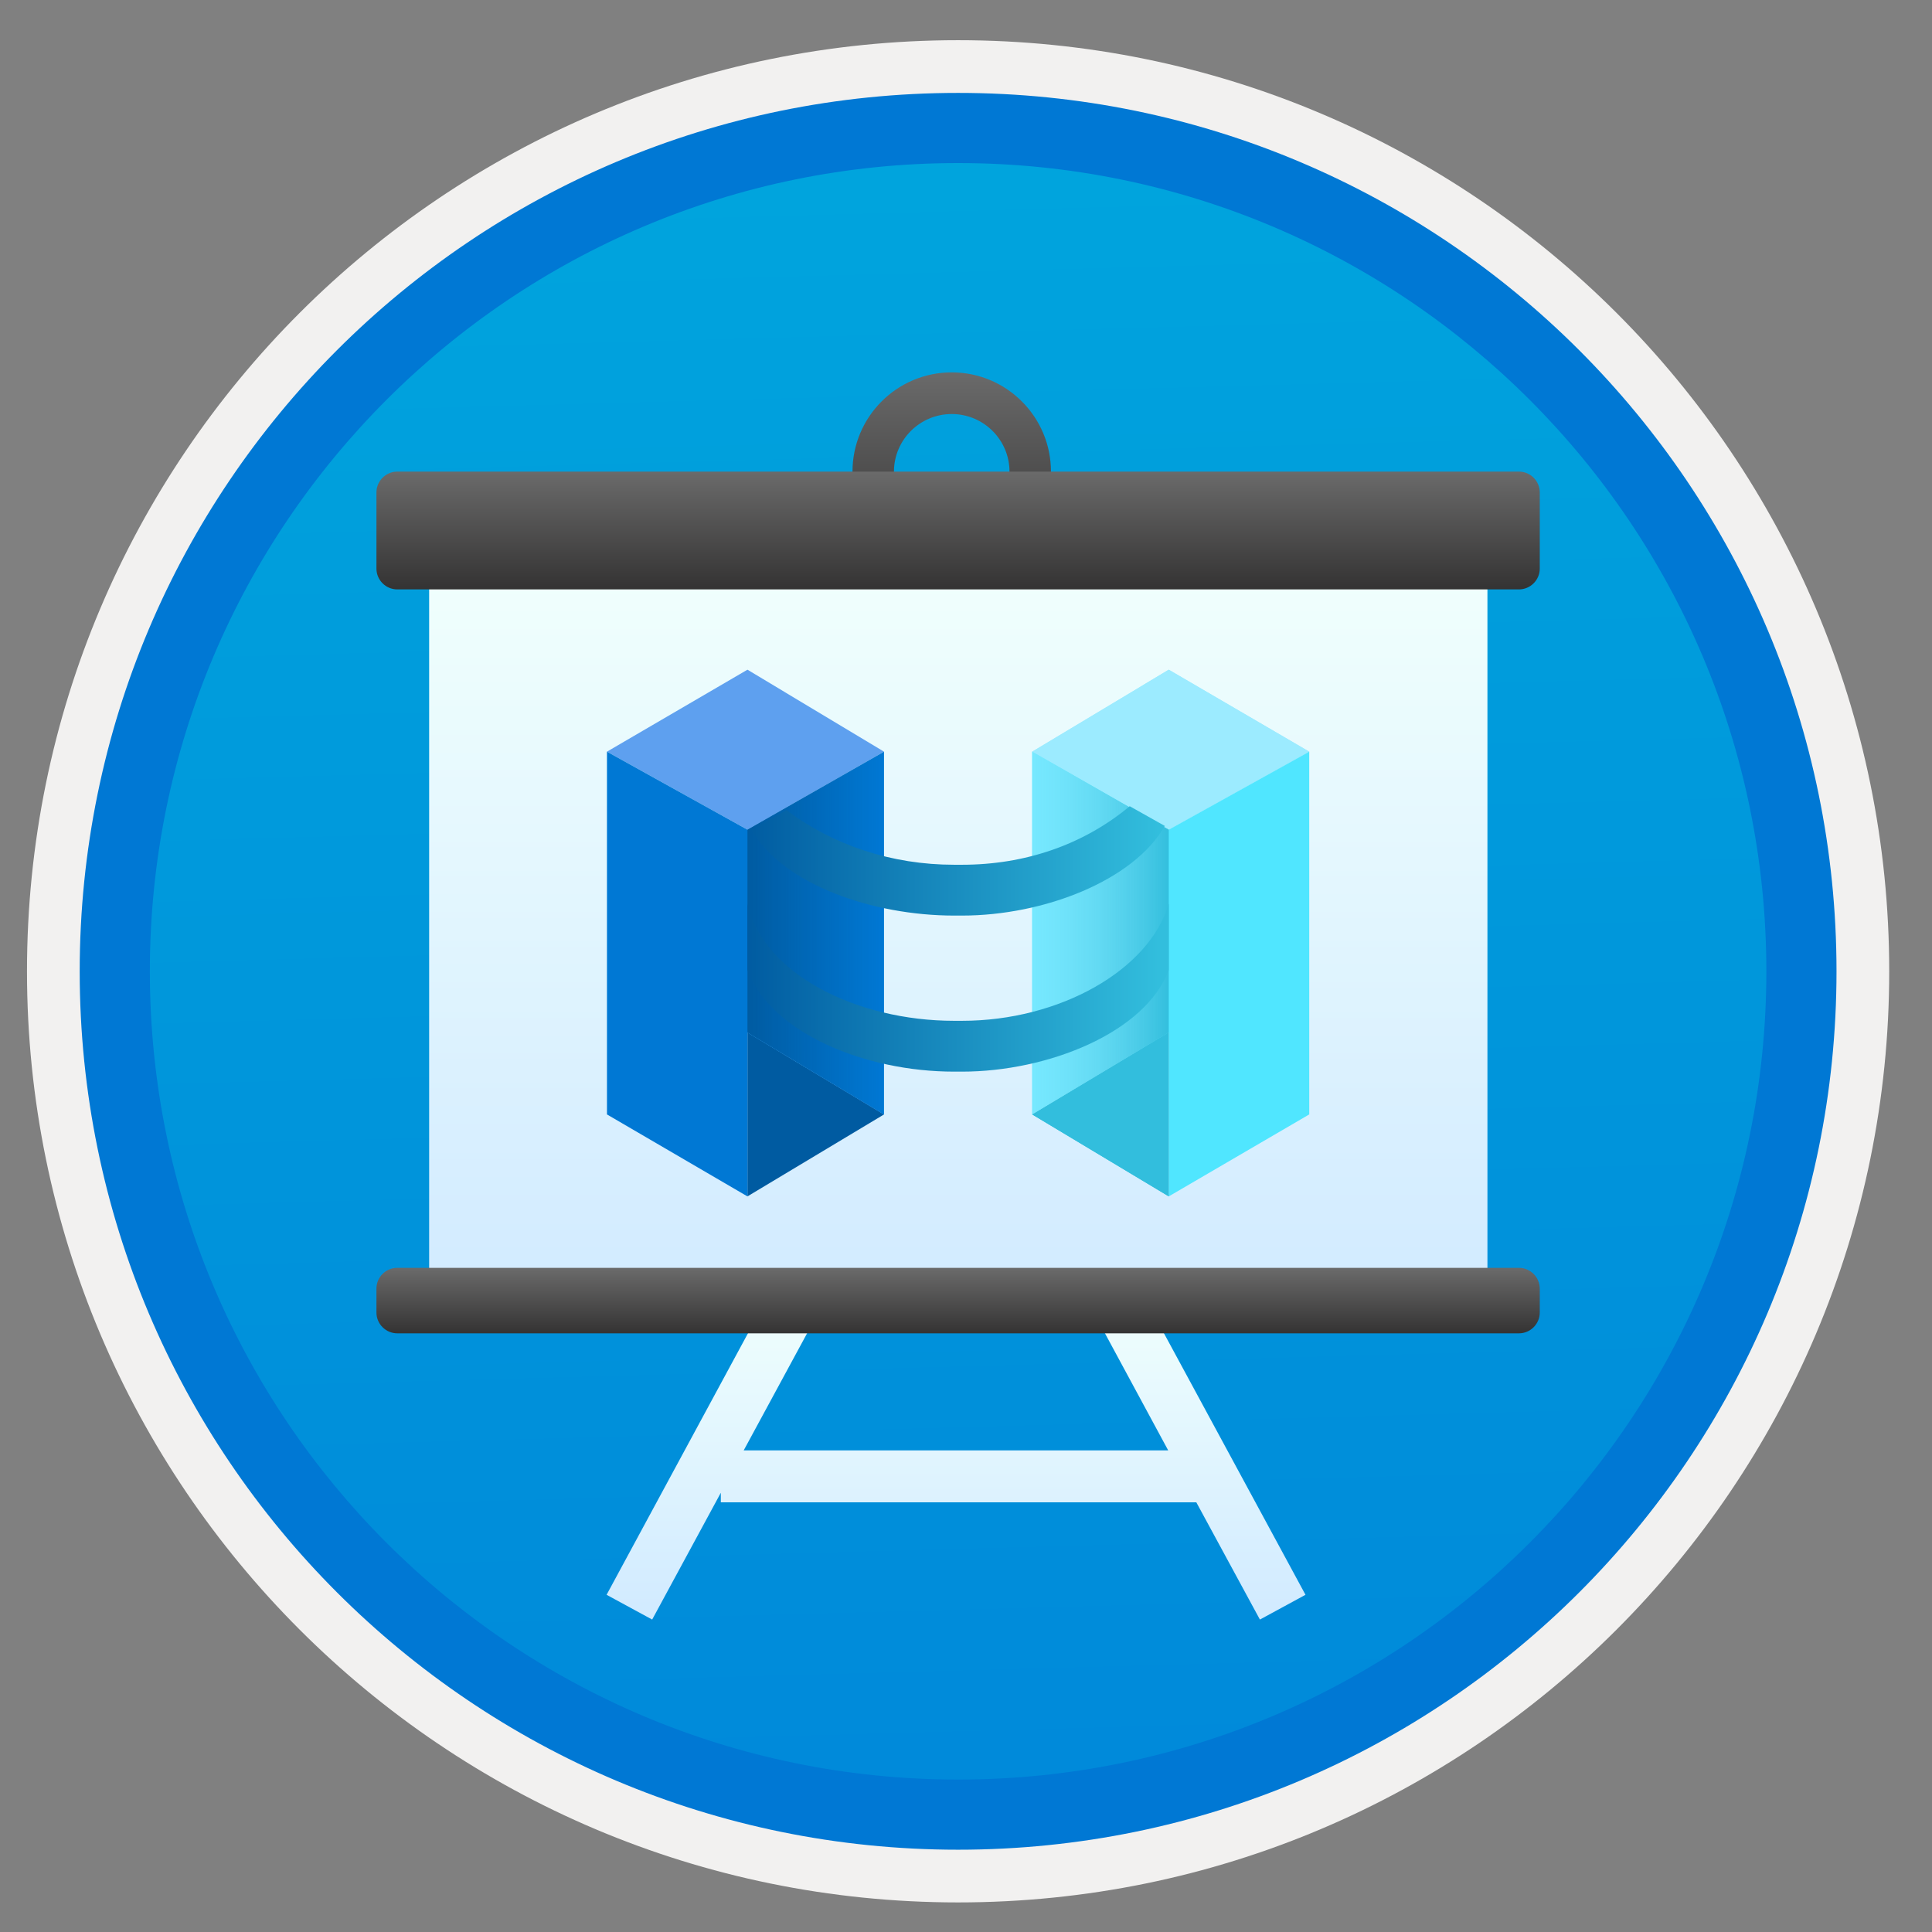<svg width="103" height="103" viewBox="0 0 103 103" fill="none" xmlns="http://www.w3.org/2000/svg">
<rect x="0" y="0" width="103" height="103" fill="#808080" stroke="none"/>
<path d="M51.079 98.593C25.229 98.593 4.269 77.643 4.269 51.783C4.269 25.923 25.229 4.973 51.079 4.973C76.929 4.973 97.889 25.933 97.889 51.783C97.889 77.633 76.929 98.593 51.079 98.593Z" fill="url(#paint0_linear)"/>
<path fill-rule="evenodd" clip-rule="evenodd" d="M96.979 51.783C96.979 77.133 76.429 97.683 51.079 97.683C25.729 97.683 5.179 77.133 5.179 51.783C5.179 26.433 25.729 5.883 51.079 5.883C76.429 5.883 96.979 26.433 96.979 51.783ZM51.079 2.143C78.499 2.143 100.719 24.363 100.719 51.783C100.719 79.203 78.489 101.423 51.079 101.423C23.659 101.423 1.439 79.193 1.439 51.783C1.439 24.363 23.659 2.143 51.079 2.143Z" fill="#F2F1F0"/>
<path fill-rule="evenodd" clip-rule="evenodd" d="M94.169 51.783C94.169 75.583 74.879 94.873 51.079 94.873C27.279 94.873 7.989 75.583 7.989 51.783C7.989 27.983 27.279 8.693 51.079 8.693C74.879 8.693 94.169 27.983 94.169 51.783ZM51.079 4.953C76.939 4.953 97.909 25.923 97.909 51.783C97.909 77.643 76.939 98.613 51.079 98.613C25.219 98.613 4.249 77.643 4.249 51.783C4.249 25.923 25.209 4.953 51.079 4.953Z" fill="#0078D4"/>
<path d="M45.449 25.142C45.449 22.223 47.819 19.852 50.739 19.852C53.659 19.852 56.029 22.223 56.029 25.142C56.029 28.062 53.659 30.433 50.739 30.433C47.819 30.433 45.449 28.062 45.449 25.142ZM53.819 25.142C53.819 23.453 52.439 22.073 50.739 22.073C49.039 22.073 47.659 23.453 47.659 25.142C47.659 26.832 49.039 28.212 50.739 28.212C52.439 28.212 53.819 26.843 53.819 25.142Z" fill="url(#paint1_linear)"/>
<path d="M67.169 86.343L63.779 80.093H38.429V79.583L34.769 86.343L32.339 85.023L41.389 68.283L43.829 69.603L39.649 77.323H62.279L58.109 69.603L60.539 68.283L69.599 85.023L67.169 86.343Z" fill="url(#paint2_linear)"/>
<path d="M79.299 30.723H22.879V68.383H79.299V30.723Z" fill="url(#paint3_linear)"/>
<path fill-rule="evenodd" clip-rule="evenodd" d="M21.179 25.143H80.979C81.589 25.143 82.089 25.643 82.089 26.253V30.313C82.089 30.923 81.589 31.423 80.979 31.423H21.179C20.569 31.423 20.069 30.923 20.069 30.313V26.253C20.069 25.643 20.569 25.143 21.179 25.143Z" fill="url(#paint4_linear)"/>
<path fill-rule="evenodd" clip-rule="evenodd" d="M21.179 67.593H80.979C81.589 67.593 82.089 68.093 82.089 68.703V69.973C82.089 70.583 81.589 71.083 80.979 71.083H21.179C20.569 71.083 20.069 70.583 20.069 69.973V68.703C20.069 68.083 20.569 67.593 21.179 67.593Z" fill="url(#paint5_linear)"/>
<path d="M47.129 40.073L39.849 44.233L32.359 40.073L39.849 35.703L47.129 40.073Z" fill="#5EA0EF"/>
<path d="M47.129 59.413L39.849 55.042V63.782L47.129 59.413Z" fill="#005BA1"/>
<path d="M39.849 44.233L32.359 40.073V59.413L39.849 63.783L47.129 59.413L39.849 63.783V55.053L47.129 59.423V40.073L39.849 44.233Z" fill="#0078D4"/>
<path d="M55.029 40.073L62.309 44.233L69.799 40.073L62.309 35.703L55.029 40.073Z" fill="#9CEBFF"/>
<path d="M55.029 59.413L62.309 55.042V63.782L55.029 59.413Z" fill="#32BEDD"/>
<path d="M62.309 44.233V55.043L55.029 59.413V40.073L62.309 44.233Z" fill="url(#paint6_linear)"/>
<path d="M55.029 40.073L62.309 44.233L69.799 40.073L62.309 35.703L55.029 40.073Z" fill="#9CEBFF"/>
<path d="M62.309 44.233L55.029 40.073V59.413L62.309 55.043V63.783L55.029 59.413L62.309 63.783L69.799 59.413V40.073L62.309 44.233Z" fill="#50E6FF"/>
<path d="M55.029 59.413L62.309 55.042V63.782L55.029 59.413Z" fill="#32BEDD"/>
<path d="M62.309 44.233V55.043L55.029 59.413V40.073L62.309 44.233Z" fill="url(#paint7_linear)"/>
<path d="M39.849 44.233V55.043L47.129 59.413V40.073L39.849 44.233Z" fill="url(#paint8_linear)"/>
<path d="M62.309 51.722C61.059 55.052 55.859 57.132 51.289 57.132H51.079H50.869C46.089 57.132 41.099 55.052 39.849 51.722C39.849 51.722 39.849 48.392 39.849 48.182C40.679 51.922 45.669 54.422 50.869 54.422H51.079H51.289C56.489 54.422 61.269 51.722 62.309 48.182C62.309 48.602 62.309 51.722 62.309 51.722ZM60.229 42.982C57.729 45.062 54.609 46.102 51.289 46.102H51.079H50.869C47.539 46.102 44.419 45.062 41.929 43.192L40.059 44.232C41.719 47.142 46.509 48.812 50.869 48.812H51.289C55.659 48.812 60.439 46.942 62.099 44.032L60.229 42.982Z" fill="url(#paint9_linear)"/>
<defs>
<linearGradient id="paint0_linear" x1="49.309" y1="-13.01" x2="53.292" y2="132.758" gradientUnits="userSpaceOnUse">
<stop stop-color="#00ABDE"/>
<stop offset="1" stop-color="#007ED8"/>
</linearGradient>
<linearGradient id="paint1_linear" x1="50.742" y1="19.856" x2="50.742" y2="30.432" gradientUnits="userSpaceOnUse">
<stop stop-color="#6A6A6A"/>
<stop offset="1" stop-color="#343333"/>
</linearGradient>
<linearGradient id="paint2_linear" x1="50.968" y1="85.674" x2="50.968" y2="68.937" gradientUnits="userSpaceOnUse">
<stop stop-color="#D2EBFF"/>
<stop offset="1" stop-color="#F0FFFD"/>
</linearGradient>
<linearGradient id="paint3_linear" x1="51.09" y1="68.384" x2="51.09" y2="30.726" gradientUnits="userSpaceOnUse">
<stop stop-color="#D2EBFF"/>
<stop offset="1" stop-color="#F0FFFD"/>
</linearGradient>
<linearGradient id="paint4_linear" x1="51.079" y1="25.184" x2="51.079" y2="31.419" gradientUnits="userSpaceOnUse">
<stop stop-color="#6A6A6A"/>
<stop offset="1" stop-color="#343333"/>
</linearGradient>
<linearGradient id="paint5_linear" x1="51.079" y1="67.62" x2="51.079" y2="71.084" gradientUnits="userSpaceOnUse">
<stop stop-color="#6A6A6A"/>
<stop offset="1" stop-color="#343333"/>
</linearGradient>
<linearGradient id="paint6_linear" x1="62.38" y1="49.745" x2="54.964" y2="49.745" gradientUnits="userSpaceOnUse">
<stop stop-color="#32BEDD"/>
<stop offset="0.998" stop-color="#9CEBFF" stop-opacity="0.5"/>
</linearGradient>
<linearGradient id="paint7_linear" x1="62.38" y1="49.745" x2="54.964" y2="49.745" gradientUnits="userSpaceOnUse">
<stop stop-color="#32BEDD"/>
<stop offset="0.998" stop-color="#9CEBFF" stop-opacity="0.5"/>
</linearGradient>
<linearGradient id="paint8_linear" x1="39.778" y1="49.745" x2="47.195" y2="49.745" gradientUnits="userSpaceOnUse">
<stop stop-color="#005BA1"/>
<stop offset="0.998" stop-color="#005BA1" stop-opacity="0"/>
</linearGradient>
<linearGradient id="paint9_linear" x1="39.755" y1="50.056" x2="62.381" y2="50.056" gradientUnits="userSpaceOnUse">
<stop stop-color="#005BA1"/>
<stop offset="0.974" stop-color="#32BEDD"/>
</linearGradient>
</defs>
</svg>
